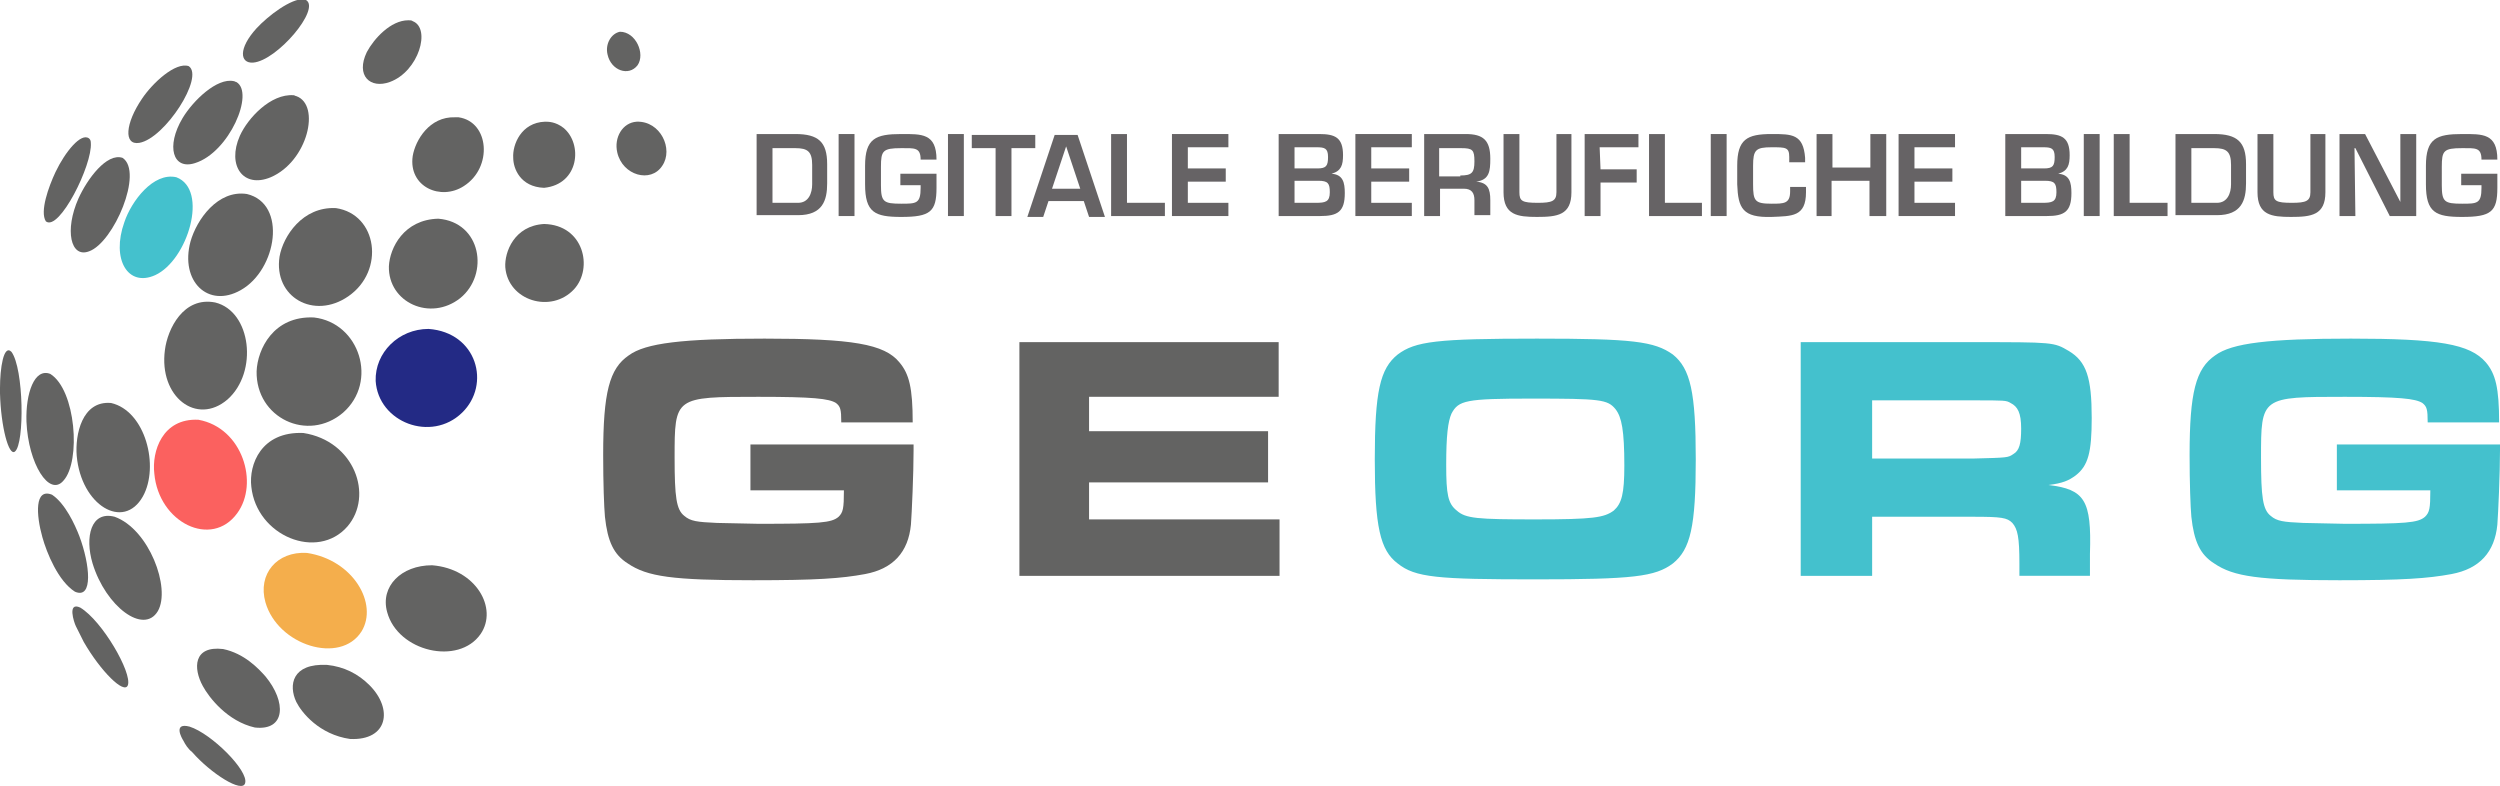 <?xml version="1.0" encoding="UTF-8"?>
<svg xmlns="http://www.w3.org/2000/svg" xmlns:xlink="http://www.w3.org/1999/xlink" version="1.1" id="Ebene_1" x="0px" y="0px" viewBox="0 0 283.5 89.1" style="enable-background:new 0 0 283.5 89.1;" xml:space="preserve">
<g>
	<g>
		<g>
			<path style="fill:#44C1CD;" d="M265,50.3v5.3h10.6c0,2.1-0.1,2.5-0.6,3c-0.8,0.7-2.2,0.8-9.1,0.8l-4.7-0.1     c-2.3-0.1-3-0.2-3.7-0.8c-0.9-0.7-1.1-2.1-1.1-6.6c0-6.9,0-6.9,9.5-6.9c6.2,0,8,0.2,8.8,0.7c0.5,0.4,0.6,0.7,0.6,2.2h8.1     c0-3.9-0.4-5.5-1.5-6.8c-1.8-2.1-5.4-2.7-15.3-2.7c-9.3,0-13.5,0.5-15.4,1.9c-2.2,1.5-2.9,4.2-2.9,11.3c0,3.2,0.1,5.9,0.2,7     c0.3,2.8,1,4.3,2.6,5.3c2.2,1.5,5.1,1.9,14.2,1.9c7.2,0,10-0.2,12.7-0.7c3.2-0.6,4.9-2.5,5.2-5.6c0.1-1.3,0.3-5.8,0.3-8.4v-0.7     H265V50.3z M212.3,51.9v-6.5h11.4c3.7,0,3.8,0,4.3,0.3c0.8,0.4,1.2,1.1,1.2,2.9c0,1.7-0.2,2.5-0.9,2.9c-0.6,0.4-0.6,0.4-4.6,0.5     h-11.4V51.9z M204.2,65.3h8.1v-6.7h11.4c3.3,0,3.9,0.1,4.5,0.7c0.6,0.7,0.8,1.6,0.8,4.6v1.4h8v-2.5c0.2-6.1-0.6-7.3-4.7-7.8     c1.6-0.2,2.3-0.5,3.1-1.1c1.4-1.1,1.8-2.6,1.8-6.5c0-4.6-0.6-6.4-2.6-7.6c-1.7-1-1.7-1-10.9-1h-19.5L204.2,65.3L204.2,65.3z      M173.7,45.2c7.8,0,8.6,0.1,9.5,1.2c0.7,0.9,1,2.4,1,6.4c0,3.2-0.3,4.3-1.2,5.1c-1.1,0.8-2.3,1-8.9,1s-7.9-0.1-8.9-1     c-1-0.8-1.2-1.8-1.2-5.2c0-3.3,0.2-4.9,0.6-5.8C165.4,45.4,166.2,45.2,173.7,45.2 M174.3,38.4c-11.4,0-13.8,0.3-15.8,1.8     c-2,1.6-2.6,4.2-2.6,11.9c0,7.6,0.6,10.3,2.6,11.8c2,1.6,4.5,1.8,15.6,1.8s13.6-0.3,15.6-1.8c2-1.6,2.6-4.2,2.6-11.8     s-0.6-10.3-2.6-11.9C187.6,38.7,185.1,38.4,174.3,38.4"></path>
			<path style="fill:#636362;" d="M115.6,38.8v26.5h29.5v-6.4h-21.6v-4.2h20.3v-5.8h-20.3V45H145v-6.2H115.6z M85.1,50.3v5.3h10.6     c0,2.1-0.1,2.5-0.6,3c-0.8,0.7-2.2,0.8-9.1,0.8l-4.7-0.1c-2.3-0.1-3-0.2-3.7-0.8c-0.9-0.7-1.1-2.1-1.1-6.6c0-6.9,0-6.9,9.5-6.9     c6.2,0,8,0.2,8.8,0.7c0.5,0.4,0.6,0.7,0.6,2.2h8.1c0-3.9-0.4-5.5-1.5-6.8c-1.7-2.1-5.4-2.7-15.3-2.7c-9.3,0-13.5,0.5-15.4,1.9     c-2.2,1.5-2.9,4.2-2.9,11.3c0,3.2,0.1,5.9,0.2,7c0.3,2.8,1,4.3,2.6,5.3c2.2,1.5,5.1,1.9,14.2,1.9c7.2,0,10-0.2,12.7-0.7     c3.2-0.6,4.9-2.5,5.2-5.6c0.1-1.3,0.3-5.8,0.3-8.4v-0.7H85.1V50.3z"></path>
		</g>
		<g>
			<path style="fill:#636362;" d="M10.5,63.9c1.5,4.9,5.8,8.1,7.4,5.4c1.5-2.6-1-9.3-4.9-10.7l0,0l0,0l0,0l0,0     C10.3,57.9,9.6,60.9,10.5,63.9L10.5,63.9z"></path>
			<path style="fill:#636362;" d="M3,47.8c0.2,4.8,2.6,8.6,4.2,6.7c2-2.2,1.4-10.3-1.5-12.1l0,0l0,0l0,0l0,0l0,0l0,0l0,0l0,0     C3.9,41.7,2.9,44.6,3,47.8"></path>
			<path style="fill:#636362;" d="M28.5,55.2c0.6,5.6,7.5,8.4,10.9,4.5c3-3.5,0.8-9.7-5-10.6C29.6,48.9,28.2,52.7,28.5,55.2"></path>
			<path style="fill:#FB615F;" d="M17.5,53.7c0.5,5.6,6.5,8.5,9.4,4.5c2.5-3.4,0.6-9.7-4.4-10.6C18.4,47.4,17.2,51.2,17.5,53.7"></path>
			<path style="fill:#636362;" d="M8.7,51.7c0.5,5.6,5.3,8.5,7.5,4.6c1.9-3.4,0.3-9.7-3.6-10.6C9.3,45.4,8.5,49.3,8.7,51.7"></path>
			<path style="fill:#44C1CD;" d="M14.1,25.2c-1.5,4.2,0.4,7.4,3.5,6c3.7-1.7,6.1-9.7,2.4-11.1C17.4,19.5,14.9,22.8,14.1,25.2"></path>
			<path style="fill:#636362;" d="M29.1,42.1c-0.1,5.3,5.8,8.1,9.8,4.7c4-3.5,1.9-10.2-3.3-10.8C31,35.8,29.2,39.6,29.1,42.1"></path>
			<path style="fill:#636362;" d="M18.7,39.7c-0.7,5.3,3.6,8.6,7.1,5.6c3.5-3.1,2.7-10-1.4-11C20.8,33.6,19,37.3,18.7,39.7"></path>
			<path style="fill:#636362;" d="M21.6,27.4c-1.2,4.5,2,7.6,5.7,5.5c4.1-2.3,5.3-9.8,0.7-10.9C24.7,21.5,22.3,24.9,21.6,27.4"></path>
			<path style="fill:#636362;" d="M4.8,60.9c0.5,1.8,1.8,5,3.7,6.2l0,0l0,0l0,0l0,0l0,0l0,0l0,0l0,0C10.6,68,10.2,64,9,60.8     c-0.5-1.3-1.6-3.7-3.1-4.7l0,0l0,0l0,0l0,0l0,0l0,0l0,0l0,0C3.9,55.3,4.1,58.4,4.8,60.9"></path>
			<path style="fill:#F4AE4C;" d="M30.1,68.3c1.4,4.9,8.5,7.1,10.9,3.3c1.9-3.1-0.9-8.1-6.2-8.9C31.4,62.5,29.2,65.1,30.1,68.3"></path>
			<path style="fill:#636362;" d="M8.9,22.5c-1.6,3.6-0.9,6.8,1.2,6c2.8-1,6.2-9,3.8-10.6C12.1,17.3,9.9,20.3,8.9,22.5"></path>
			<path style="fill:#636362;" d="M31.7,29.1c-0.7,4.6,3.9,7.2,7.8,4.5c4.2-2.9,3.3-9.3-1.4-10l0,0l0,0l0,0l0,0l0,0l0,0l0,0l0,0     C34.3,23.4,32.1,26.8,31.7,29.1"></path>
			<path style="fill:#636362;" d="M0,44.6c0.1,3.8,1,7.2,1.7,6.6c1.1-0.9,1-9.4-0.4-11.3C0.4,39,0,41.8,0,44C0,44.2,0,44.4,0,44.6"></path>
			<path style="fill:#636362;" d="M23,77.8c0.7,1.3,2.8,4,5.9,4.7l0,0l0,0l0,0l0,0l0,0l0,0l0,0l0,0c3.5,0.4,3.6-2.9,1.2-5.8     c-0.8-0.9-2.4-2.6-4.8-3.1C21.9,73.2,21.9,75.8,23,77.8"></path>
			<path style="fill:#636362;" d="M20.7,13.4c-1.9,3.2-1.1,5.9,1.4,5.1c3.9-1.2,6.8-8,4.7-9.2c-0.1,0-0.2-0.1-0.3-0.1     C24.6,8.8,21.9,11.4,20.7,13.4"></path>
			<path style="fill:#636362;" d="M27.2,15.4c-1.5,3.4,0.4,6,3.5,4.7c4.2-1.8,5.7-8.2,2.9-9.2c-0.1,0-0.2-0.1-0.3-0.1     C30.7,10.6,28.1,13.4,27.2,15.4"></path>
			<path style="fill:#232A85;" d="M42.6,43.2c0.3,4.7,6.3,7,9.8,3.6c3.3-3.2,1.7-9.1-3.8-9.5C45.2,37.3,42.5,40,42.6,43.2"></path>
			<path style="fill:#636362;" d="M9.5,72.8c1.9,3.3,4.6,6,5,4.9c0.5-1.4-2.9-7.3-5.4-8.8c-1.5-0.7-0.7,1.7-0.5,2.1     C8.9,71.6,9.2,72.2,9.5,72.8"></path>
			<path style="fill:#636362;" d="M6.3,19.5c-0.8,1.7-1.8,4.5-1.1,5.6l0,0c1.5,1.2,5.3-6.4,5.1-8.9c0-0.3-0.1-0.4-0.2-0.5l0,0     C9.2,15,7.4,17.2,6.3,19.5"></path>
			<path style="fill:#636362;" d="M33.6,79.6c0.6,1.2,2.6,3.7,6.1,4.2l0,0l0,0l0,0l0,0l0,0l0,0l0,0l0,0c4.3,0.2,4.9-3.4,2.2-6.1     c-1.3-1.3-2.9-2.1-4.8-2.3l0,0l0,0l0,0l0,0l0,0l0,0l0,0l0,0C33.1,75.2,32.7,77.7,33.6,79.6"></path>
			<path style="fill:#636362;" d="M16.1,11.2c-1.9,2.8-2.1,5.3-0.3,5c2.9-0.5,7.4-7.5,5.6-8.7C19.9,7,17.3,9.4,16.1,11.2"></path>
			<path style="fill:#636362;" d="M43.9,69.4c1.2,4.5,8.1,6.1,10.6,2.5c2-2.9-0.5-7.4-5.5-7.8C45.5,64.1,43.1,66.5,43.9,69.4"></path>
			<path style="fill:#636362;" d="M44.1,30.2c-0.1,4.1,4.7,6.3,8.1,3.6c3.3-2.7,2.4-8.6-2.5-9C45.8,24.9,44.2,28.1,44.1,30.2"></path>
			<path style="fill:#636362;" d="M21.8,85.3c2.1,2.4,5.7,4.7,6,3.5c0.4-1.4-3.8-5.6-6.3-6.4c-1.9-0.5-0.9,1.3-0.7,1.6     C21,84.4,21.3,84.9,21.8,85.3"></path>
			<path style="fill:#636362;" d="M29.1,3.2c-2.1,2.3-1.9,4-0.4,3.9c2.7-0.2,7.7-6.1,6-7.1c0,0-0.1,0-0.2-0.1     C33-0.2,30.4,1.8,29.1,3.2"></path>
			<path style="fill:#636362;" d="M46.8,17.7c-0.5,3.5,3.2,5.1,5.8,3.4c3.3-2.1,2.9-7.3-0.6-7.8c-0.1,0-0.3,0-0.4,0l0,0l0,0l0,0l0,0     l0,0l0,0l0,0l0,0C48.7,13.2,47.1,15.9,46.8,17.7L46.8,17.7z"></path>
			<path style="fill:#636362;" d="M41.6,5.9c-1.3,2.7,0.4,4.2,2.6,3.4c3.3-1.2,4.7-6.1,2.6-6.9c-0.1-0.1-0.3-0.1-0.5-0.1     C44.3,2.3,42.4,4.4,41.6,5.9"></path>
			<path style="fill:#636362;" d="M57.3,30.3c0.3,3.8,5.2,5.3,7.8,2.5c2.2-2.4,1.1-7.3-3.4-7.4C58.3,25.6,57.2,28.6,57.3,30.3"></path>
			<path style="fill:#636362;" d="M58.2,17.9c0,1.2,0.8,3.3,3.5,3.4l0,0l0,0l0,0l0,0l0,0l0,0l0,0l0,0c4-0.4,4.4-5,2.2-6.8     c-0.9-0.7-1.7-0.7-2.1-0.7C59.1,13.9,58.1,16.4,58.2,17.9L58.2,17.9z"></path>
			<path style="fill:#636362;" d="M70,17.3c0.6,2.6,3.8,3.5,5.1,1.5c1.3-1.9-0.2-5.1-2.9-5C70.6,13.9,69.6,15.6,70,17.3"></path>
			<path style="fill:#636362;" d="M68.9,6.2c0.4,1.8,2.4,2.5,3.4,1.2c0.9-1.3-0.2-3.8-2-3.8C69.3,3.8,68.6,5,68.9,6.2"></path>
		</g>
	</g>
</g>
<g>
	<path style="fill:#666365;" d="M85.8,15.2h4.4c2.6,0,3.6,0.9,3.6,3.4v2.2c0,1.9-0.5,3.6-3.3,3.6h-4.7V15.2z M90.5,23   c1.2,0,1.6-1.1,1.6-2.1v-2.2c0-1.5-0.5-1.9-1.9-1.9h-2.6V23H90.5z"></path>
	<path style="fill:#666365;" d="M96.9,24.5h-1.8v-9.3h1.8V24.5z"></path>
	<path style="fill:#666365;" d="M106.2,19.6v1.7c0,2.7-0.7,3.3-4,3.3c-3,0-4.1-0.5-4.1-3.7v-2.1c0-3.1,1.2-3.6,4.1-3.6   c2.3,0,4-0.1,4,2.9h-1.8c0-1.4-0.7-1.3-2.2-1.3c-2.1,0-2.3,0.3-2.3,2.1V21c0,1.9,0.3,2.1,2.3,2.1c1.7,0,2.2,0,2.2-1.8V21h-2.3v-1.3   h4.1V19.6z"></path>
	<path style="fill:#666365;" d="M109.3,24.5h-1.8v-9.3h1.8V24.5z"></path>
	<path style="fill:#666365;" d="M114.7,24.5h-1.8v-7.7h-2.7v-1.5h7.2v1.5h-2.7V24.5z"></path>
	<path style="fill:#666365;" d="M118.9,22.8l-0.6,1.8h-1.8l3.1-9.3h2.6l3.1,9.3h-1.8l-0.6-1.8H118.9z M120.9,16.6L120.9,16.6   l-1.6,4.8h3.2L120.9,16.6z"></path>
	<path style="fill:#666365;" d="M127.8,23h4.3v1.5H126v-9.3h1.8C127.8,15.2,127.8,23,127.8,23z"></path>
	<path style="fill:#666365;" d="M134.7,19.1h4.3v1.5h-4.3V23h4.6v1.5h-6.4v-9.3h6.4v1.5h-4.6V19.1z"></path>
	<path style="fill:#666365;" d="M145,24.5v-9.3h4.6c1.8,0,2.7,0.4,2.7,2.4c0,1.1-0.2,1.8-1.3,2.1l0,0c1.3,0.1,1.5,1,1.5,2.2   c0,2.1-0.8,2.6-2.8,2.6C149.7,24.5,145,24.5,145,24.5z M146.8,19.1h2.6c1,0,1.2-0.3,1.2-1.3s-0.4-1.1-1.3-1.1h-2.5V19.1z M146.8,23   h2.4c1.1,0,1.6-0.1,1.6-1.2c0-1-0.2-1.3-1.3-1.3h-2.7V23z"></path>
	<path style="fill:#666365;" d="M155.5,19.1h4.3v1.5h-4.3V23h4.6v1.5h-6.4v-9.3h6.4v1.5h-4.6V19.1z"></path>
	<path style="fill:#666365;" d="M163.3,21.4v3.1h-1.8v-9.3h4.7c2,0,2.8,0.7,2.8,2.8c0,1.4-0.1,2.4-1.6,2.6l0,0   c1.3,0.1,1.6,0.8,1.6,2.1v1.7h-1.8v-1.7c0-0.8-0.3-1.3-1.2-1.3C166,21.4,163.3,21.4,163.3,21.4z M165.6,19.9c1.3,0,1.6-0.3,1.6-1.6   c0-1.3-0.2-1.5-1.5-1.5h-2.5V20h2.4V19.9z"></path>
	<path style="fill:#666365;" d="M178.2,15.2v6.6c0,2.6-1.6,2.8-3.9,2.8c-2.2,0-3.8-0.2-3.8-2.8v-6.6h1.8v6.6c0,1,0.3,1.2,2.1,1.2   c1.6,0,2.1-0.2,2.1-1.2v-6.6C176.5,15.2,178.2,15.2,178.2,15.2z"></path>
	<path style="fill:#666365;" d="M181.5,19.2h4.1v1.5h-4.1v3.8h-1.8v-9.3h6.1v1.5h-4.4L181.5,19.2L181.5,19.2z"></path>
	<path style="fill:#666365;" d="M188.7,23h4.3v1.5h-6v-9.3h1.8V23H188.7z"></path>
	<path style="fill:#666365;" d="M195.7,24.5H194v-9.3h1.8v9.3H195.7z"></path>
	<path style="fill:#666365;" d="M202.9,18.3v-0.5c0-1.1-0.4-1.1-2-1.1c-1.8,0-2.1,0.3-2.1,2.1v2.1c0,1.9,0.2,2.2,2.1,2.2   c1.4,0,2.1,0,2.1-1.4v-0.5h1.8v0.6c0,2.8-1.6,2.7-3.9,2.8c-3.3,0.1-3.8-1-3.9-3.7v-2.1c0-3,1.1-3.6,3.9-3.6c2.3,0,3.6,0,3.8,2.7   v0.5h-1.8V18.3z"></path>
	<path style="fill:#666365;" d="M213.8,24.5H212v-4h-4.3v4H206v-9.3h1.8V19h4.3v-3.8h1.8v9.3H213.8z"></path>
	<path style="fill:#666365;" d="M217.1,19.1h4.3v1.5h-4.3V23h4.6v1.5h-6.4v-9.3h6.4v1.5h-4.6V19.1z"></path>
	<path style="fill:#666365;" d="M227.4,24.5v-9.3h4.6c1.8,0,2.7,0.4,2.7,2.4c0,1.1-0.2,1.8-1.3,2.1l0,0c1.3,0.1,1.5,1,1.5,2.2   c0,2.1-0.8,2.6-2.8,2.6C232.1,24.5,227.4,24.5,227.4,24.5z M229.2,19.1h2.6c1,0,1.2-0.3,1.2-1.3s-0.4-1.1-1.3-1.1h-2.5V19.1z    M229.2,23h2.4c1.1,0,1.6-0.1,1.6-1.2c0-1-0.2-1.3-1.3-1.3h-2.7V23z"></path>
	<path style="fill:#666365;" d="M238.1,24.5h-1.8v-9.3h1.8V24.5z"></path>
	<path style="fill:#666365;" d="M241.5,23h4.3v1.5h-6.1v-9.3h1.8V23z"></path>
	<path style="fill:#666365;" d="M246.7,15.2h4.4c2.6,0,3.6,0.9,3.6,3.4v2.2c0,1.9-0.5,3.6-3.3,3.6h-4.7V15.2z M251.4,23   c1.2,0,1.6-1.1,1.6-2.1v-2.2c0-1.5-0.5-1.9-1.9-1.9h-2.6V23H251.4z"></path>
	<path style="fill:#666365;" d="M263.7,15.2v6.6c0,2.6-1.6,2.8-3.9,2.8c-2.2,0-3.8-0.2-3.8-2.8v-6.6h1.8v6.6c0,1,0.3,1.2,2.1,1.2   c1.6,0,2.1-0.2,2.1-1.2v-6.6C262,15.2,263.7,15.2,263.7,15.2z"></path>
	<path style="fill:#666365;" d="M272.2,15.2h1.8v9.3h-3l-3.9-7.7H267l0.1,7.7h-1.8v-9.3h2.9l4,7.7l0,0V15.2z"></path>
	<path style="fill:#666365;" d="M283.2,19.6v1.7c0,2.7-0.7,3.3-4,3.3c-3,0-4.1-0.5-4.1-3.7v-2.1c0-3.1,1.2-3.6,4.1-3.6   c2.3,0,4-0.1,4,2.9h-1.8c0-1.4-0.7-1.3-2.2-1.3c-2.1,0-2.3,0.3-2.3,2.1V21c0,1.9,0.3,2.1,2.3,2.1c1.7,0,2.2,0,2.2-1.8V21h-2.3v-1.3   h4.1V19.6z"></path>
</g>
</svg>
